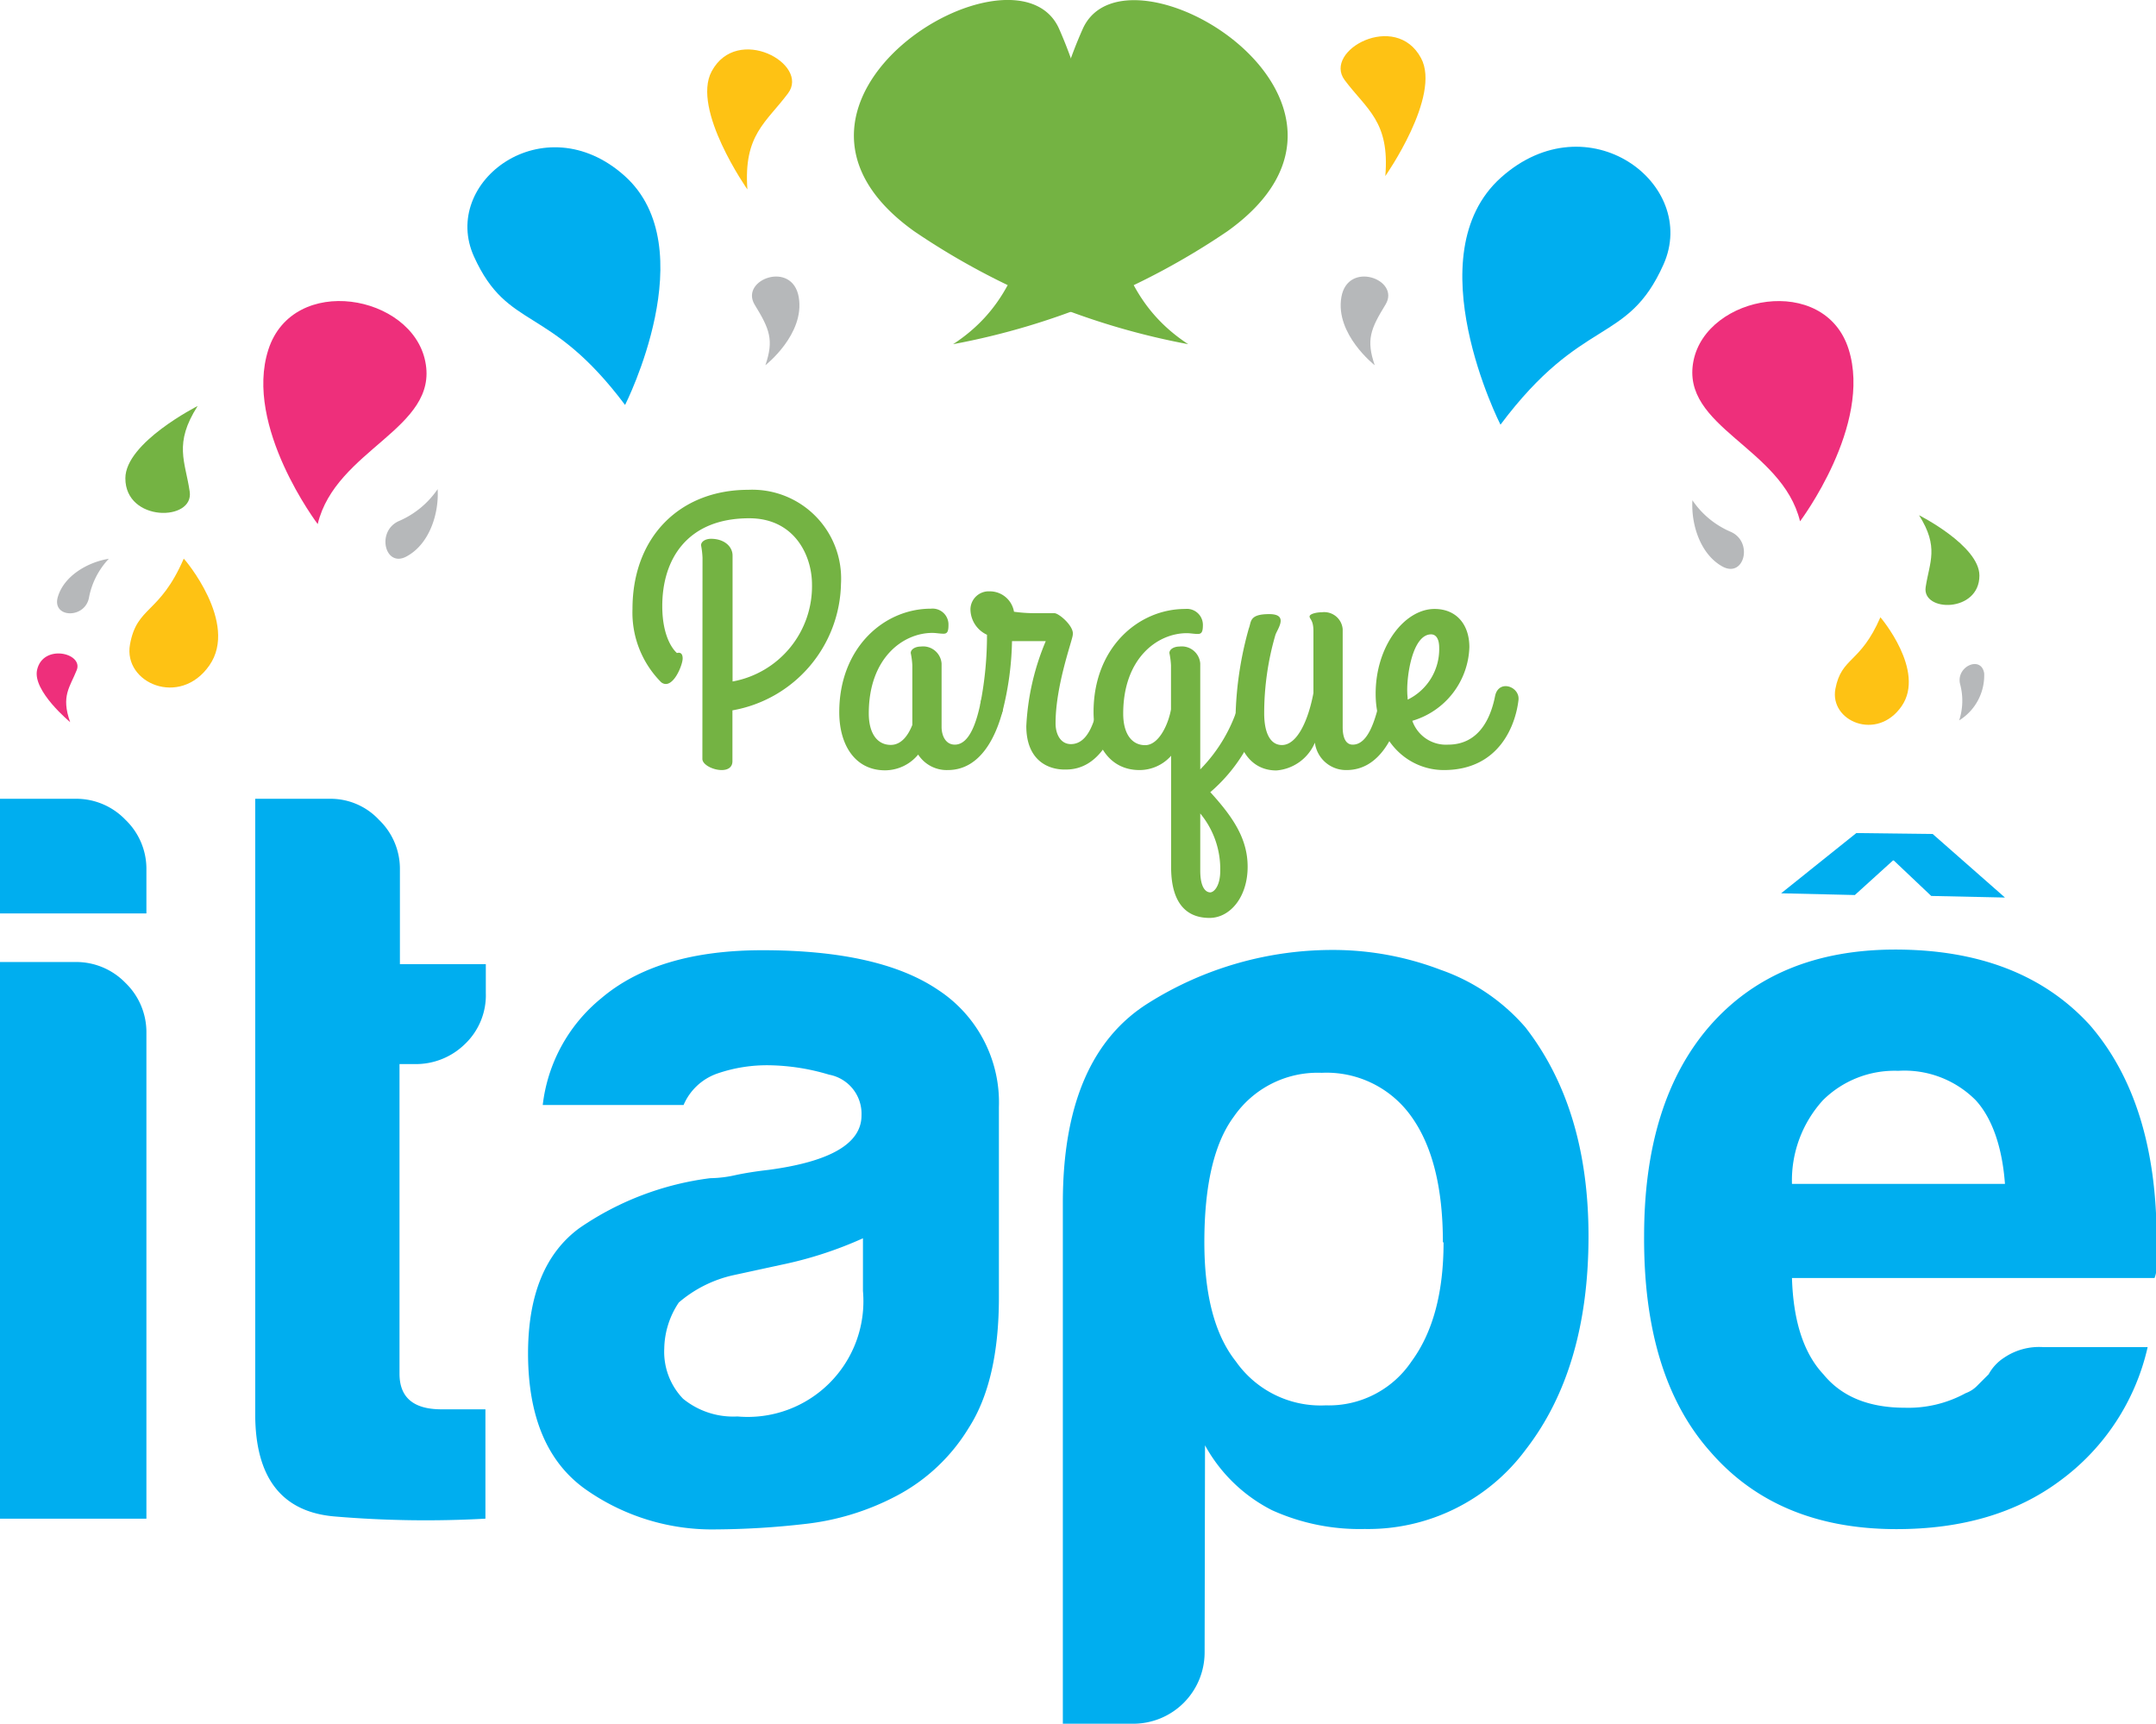 <svg xmlns="http://www.w3.org/2000/svg" viewBox="0 0 162.87 130.21"><defs><style>.cls-1{isolation:isolate;}.cls-2{fill:#00aeef;}.cls-3,.cls-7{fill:#74b343;}.cls-3{mix-blend-mode:multiply;}.cls-4{fill:#ee2f7b;}.cls-5{fill:#fec214;}.cls-6{fill:#b6b8ba;}</style></defs><title>Ativo 1</title><g class="cls-1"><g id="Camada_2" data-name="Camada 2"><g id="Layer_1" data-name="Layer 1"><path class="cls-2" d="M47.18,13.28c-6.08-5.43-13.94.45-11.37,6.11s5.66,3.53,11.41,11.2C47.22,30.59,53.25,18.71,47.18,13.28Z"/><path class="cls-3" d="M92.72,17.47A54.71,54.71,0,0,1,72,26c7.53-4.91,5.29-13.7,9.79-23.81C85.06-5.16,106.45,7.66,92.72,17.47Z"/><path class="cls-3" d="M69.06,17.47A54.71,54.71,0,0,0,89.76,26C82.22,21.06,84.47,12.27,80,2.16,76.71-5.16,55.33,7.66,69.06,17.47Z"/><path class="cls-4" d="M127.93,27.26c1-5,9.91-6.61,11.72-.88s-3.67,13-3.67,13C134.62,33.79,126.93,32.28,127.93,27.26Z"/><path class="cls-2" d="M113.39,13.41c6.56-5.86,15,.48,12.27,6.58s-6.11,3.81-12.31,12.09C113.35,32.08,106.84,19.27,113.39,13.41Z"/><path class="cls-5" d="M143.65,53.35c-1.86,2.68-5.46,1.12-5-1.31s1.88-1.9,3.4-5.41C142.06,46.63,145.5,50.68,143.65,53.35Z"/><path class="cls-5" d="M101.58,6.05c-1.66-2.22,3.85-5.25,5.77-1.66,1.54,2.87-2.7,8.91-2.7,8.91C105,9.17,103.24,8.27,101.58,6.05Z"/><path class="cls-3" d="M145.47,44.35c-.29,1.9,4.06,1.95,4.06-.87,0-2.26-4.56-4.56-4.56-4.56C146.5,41.34,145.76,42.45,145.47,44.35Z"/><path class="cls-3" d="M14.33,37.13c.35,2.27-4.86,2.33-4.86-1,0-2.7,5.46-5.46,5.46-5.46C13.1,33.53,14,34.86,14.33,37.13Z"/><path class="cls-5" d="M59.53,7.05c1.66-2.21-3.84-5.25-5.77-1.66-1.54,2.88,2.7,8.92,2.7,8.92C56.16,10.18,57.87,9.27,59.53,7.05Z"/><path class="cls-4" d="M5.8,50.61c.5-1.29-2.56-2-3,0-.35,1.59,2.5,3.94,2.5,3.94C4.59,52.57,5.29,51.9,5.8,50.61Z"/><path class="cls-6" d="M130.11,42.79c-1.66-.92-2.37-3.17-2.26-5a6.62,6.62,0,0,0,2.84,2.36C132.49,40.88,131.77,43.71,130.11,42.79Z"/><path class="cls-6" d="M149.89,50.86A4,4,0,0,1,148,54.42a4.8,4.8,0,0,0,.08-2.71C147.71,50.35,149.67,49.48,149.89,50.86Z"/><path class="cls-5" d="M15.82,50.26c-2.22,3.2-6.53,1.34-6-1.58s2.24-2.27,4.06-6.48C13.92,42.2,18.05,47.05,15.82,50.26Z"/><path class="cls-6" d="M4.37,45.09c.47-1.6,2.27-2.63,3.85-2.88A5.86,5.86,0,0,0,6.73,45.1C6.46,46.78,3.89,46.7,4.37,45.09Z"/><path class="cls-4" d="M32.13,27.32c-1-5.08-10-6.69-11.86-.9S24,39.59,24,39.59C25.36,33.93,33.15,32.39,32.13,27.32Z"/><path class="cls-6" d="M57,23c1.15,1.87,1.47,2.68.82,4.59,0,0,3-2.34,2.52-5.14S55.89,21.11,57,23Z"/><path class="cls-6" d="M104.67,23c-1.15,1.87-1.47,2.68-.82,4.59,0,0-3-2.34-2.52-5.14S105.81,21.11,104.67,23Z"/><path class="cls-6" d="M30.77,42c1.68-.94,2.4-3.21,2.29-5.05a6.76,6.76,0,0,1-2.88,2.39C28.36,40.09,29.09,43,30.77,42Z"/><path class="cls-2" d="M146,63l5.46,4.8-5.57-.12L143.06,65H143l-2.88,2.61-5.57-.13,5.68-4.55Z"/><path class="cls-2" d="M0,60.34H5.69a5.15,5.15,0,0,1,3.79,1.59,5.13,5.13,0,0,1,1.58,3.79V69H0ZM0,72.67H5.69a5.18,5.18,0,0,1,3.79,1.58,5.17,5.17,0,0,1,1.58,3.8v36.67H0Z"/><path class="cls-2" d="M36.67,114.72a81.71,81.71,0,0,1-11.31-.16c-4.05-.31-6.08-2.9-6.08-7.74V60.34H25a5,5,0,0,1,3.63,1.59,5.13,5.13,0,0,1,1.58,3.79v7.11h6.49V75a5.09,5.09,0,0,1-1.59,3.88,5.29,5.29,0,0,1-3.79,1.5H30.18v23.39c0,1.8,1.06,2.69,3.17,2.69h3.32Z"/><path class="cls-2" d="M67.72,113a19.38,19.38,0,0,1-7,2.13,61.24,61.24,0,0,1-6.56.4,16.59,16.59,0,0,1-10-3.08q-4.26-3.09-4.27-10.2,0-6.63,3.88-9.48A22.35,22.35,0,0,1,53.65,89a9.09,9.09,0,0,0,1.9-.23c.74-.16,1.58-.29,2.53-.4q7-.94,7-4.11a3,3,0,0,0-2.45-3.08,16.48,16.48,0,0,0-4.51-.71,11.53,11.53,0,0,0-3.95.63,4.31,4.31,0,0,0-2.53,2.37H41a12.21,12.21,0,0,1,4.42-8.06q4.27-3.63,12.18-3.63,8.85,0,13.27,3a10.15,10.15,0,0,1,4.59,8.85V98q0,6.33-2.29,9.88A14,14,0,0,1,67.72,113ZM65.19,93.54a29.49,29.49,0,0,1-6.16,2l-3.64.79a9.47,9.47,0,0,0-4.11,2.06,6.41,6.41,0,0,0-1.1,3.48,5.11,5.11,0,0,0,1.42,3.79A6,6,0,0,0,55.71,107a8.74,8.74,0,0,0,9.48-9.48Z"/><path class="cls-2" d="M91,124.84a5.39,5.39,0,0,1-5.37,5.37H80.29V90.85q0-11.05,6.48-15.09a26.11,26.11,0,0,1,14.06-4,22.8,22.8,0,0,1,8,1.5,15,15,0,0,1,6.4,4.34Q120,83.74,120,93.38q0,10-4.74,16.12a14.82,14.82,0,0,1-12.17,6,16.05,16.05,0,0,1-7-1.42,11.93,11.93,0,0,1-5.06-4.9Zm18-31q0-6.16-2.37-9.48a7.85,7.85,0,0,0-6.79-3.32,7.7,7.7,0,0,0-6.64,3.32c-1.48,2-2.22,5.17-2.22,9.48q0,6,2.38,9a7.82,7.82,0,0,0,6.79,3.32,7.52,7.52,0,0,0,6.48-3.32Q109.05,99.55,109.05,93.85Z"/><path class="cls-2" d="M154.34,101.76h7.9a17.22,17.22,0,0,1-6.64,10.11q-4.9,3.64-12.33,3.64-9,0-14.07-5.85-5.05-5.68-5-16.28,0-10.11,4.9-15.81,5.05-5.83,14.06-5.84,9.49,0,14.7,5.69,5.07,5.85,5.06,16.28v1.74a2.61,2.61,0,0,1-.16,1.1H135.37q.15,4.9,2.37,7.27,2.06,2.53,6.16,2.53a9,9,0,0,0,4.59-1.1,2.31,2.31,0,0,0,.87-.56l.87-.87a3.48,3.48,0,0,1,1.18-1.26A4.71,4.71,0,0,1,154.34,101.76Zm-19-12.33h16.12c-.21-2.85-1-5-2.21-6.32a7.58,7.58,0,0,0-5.85-2.22,7.68,7.68,0,0,0-5.69,2.22A9,9,0,0,0,135.37,89.43Z"/><path class="cls-7" d="M53.07,42.12a6.57,6.57,0,0,0-.11-.93c0-.29.35-.49.75-.49,1,0,1.63.58,1.63,1.27v9.51a7.31,7.31,0,0,0,6-7.33c0-2.2-1.33-5-4.74-5-4.68,0-6.57,3.09-6.57,6.63,0,2.56,1,3.46,1.11,3.55.32-.09.43.12.43.41,0,.52-.78,2.44-1.62,1.8A7.45,7.45,0,0,1,47.78,46c0-5.44,3.58-9,8.75-9a6.71,6.71,0,0,1,7,7.1,9.91,9.91,0,0,1-8.2,9.56V57.5c0,.49-.38.67-.81.67-.67,0-1.46-.41-1.46-.84Z"/><path class="cls-7" d="M74.07,53.11c.11-.61.4-.87.69-.87a1.28,1.28,0,0,1,1,1.19.7.7,0,0,1,0,.2c-.49,1.92-1.65,4.54-4.16,4.54A2.57,2.57,0,0,1,69.36,57a3.25,3.25,0,0,1-2.5,1.19c-2.27,0-3.46-1.92-3.46-4.39,0-4.86,3.37-7.82,6.92-7.82a1.2,1.2,0,0,1,1.33,1.22c0,.49-.08.67-.37.67s-.56-.06-.85-.06c-2.21,0-4.8,1.89-4.8,6.08,0,1.51.64,2.38,1.66,2.38.79,0,1.31-.7,1.63-1.51V50.26a6,6,0,0,0-.12-.93c0-.29.35-.49.76-.49a1.4,1.4,0,0,1,1.57,1.28v4.79c0,.64.29,1.34,1,1.34C73.28,56.25,73.8,54.39,74.07,53.11Z"/><path class="cls-7" d="M77.53,54.85A18.82,18.82,0,0,1,79,48.43H76.45a23.06,23.06,0,0,1-.73,5.35C75.34,55,73.83,54,74.09,53a26.94,26.94,0,0,0,.47-5.05A2.14,2.14,0,0,1,73.31,46a1.38,1.38,0,0,1,1.45-1.33,1.85,1.85,0,0,1,1.84,1.54,11.36,11.36,0,0,0,1.54.11h1.51c.35,0,1.51,1,1.39,1.63,0,.35-1.3,3.78-1.3,6.69,0,.81.37,1.57,1.16,1.57,1.34,0,1.83-1.86,2.09-3.14.12-.61.41-.87.7-.87a1.29,1.29,0,0,1,1,1.19c0,.09,0,.15,0,.2-.53,1.92-1.66,4.54-4.16,4.54C79.15,58.17,77.53,57.41,77.53,54.85Z"/><path class="cls-7" d="M82.61,53.78C82.61,48.92,86,46,89.53,46a1.21,1.21,0,0,1,1.34,1.22c0,.49-.09.67-.38.67s-.55-.06-.84-.06c-2.21,0-4.8,1.89-4.8,6.08,0,1.51.64,2.38,1.66,2.38s1.74-1.54,1.95-2.7V50.26a6,6,0,0,0-.12-.93c0-.29.35-.49.76-.49a1.4,1.4,0,0,1,1.57,1.28v8a11.84,11.84,0,0,0,2.93-5c.18-.61.41-.87.7-.87a1.28,1.28,0,0,1,1,1.19,1.3,1.3,0,0,1,0,.29,12.36,12.36,0,0,1-3.87,6.11c1.75,1.92,2.82,3.54,2.82,5.64,0,2.29-1.33,3.86-2.88,3.86-2,0-2.9-1.45-2.9-3.83V57.09a3.19,3.19,0,0,1-2.39,1.08C83.81,58.17,82.61,56.25,82.61,53.78Zm8.06,7.67v4.31c0,1.36.46,1.65.75,1.65s.76-.49.76-1.62A6.57,6.57,0,0,0,90.67,61.45Z"/><path class="cls-7" d="M99.33,56.1a3.45,3.45,0,0,1-2.91,2.1c-1.94,0-3.08-1.66-3.08-4.19a26.52,26.52,0,0,1,1-6.54c.2-.49,0-1.08,1.54-1.08s.58,1.17.46,1.6a21.19,21.19,0,0,0-.84,5.88c0,1.57.5,2.41,1.34,2.41,1.16,0,2-1.89,2.38-3.93V47.67c0-.84-.29-.9-.29-1.1s.53-.32.93-.32a1.4,1.4,0,0,1,1.57,1.28v7.38c0,.26,0,1.34.76,1.34,1.16,0,1.68-1.86,2-3.14.11-.61.4-.87.69-.87a1.28,1.28,0,0,1,1,1.19.7.7,0,0,1,0,.2c-.52,1.92-1.65,4.54-4.16,4.54A2.37,2.37,0,0,1,99.33,56.1Z"/><path class="cls-7" d="M106.69,54.45a2.69,2.69,0,0,0,2.7,1.8c2.27,0,3.2-1.89,3.55-3.66.26-1.31,1.89-.73,1.77.29-.2,1.77-1.37,5.29-5.64,5.29-2.65,0-5.15-2.12-5.15-5.76S106.13,46,108.37,46C110,46,111,47.15,111,48.89A6,6,0,0,1,106.69,54.45Zm-.35-1.6a4.24,4.24,0,0,0,2.38-3.93c0-.64-.23-1-.61-1-1.42,0-1.86,3.19-1.8,4.42C106.31,52.5,106.34,52.67,106.34,52.85Z"/></g></g></g></svg>